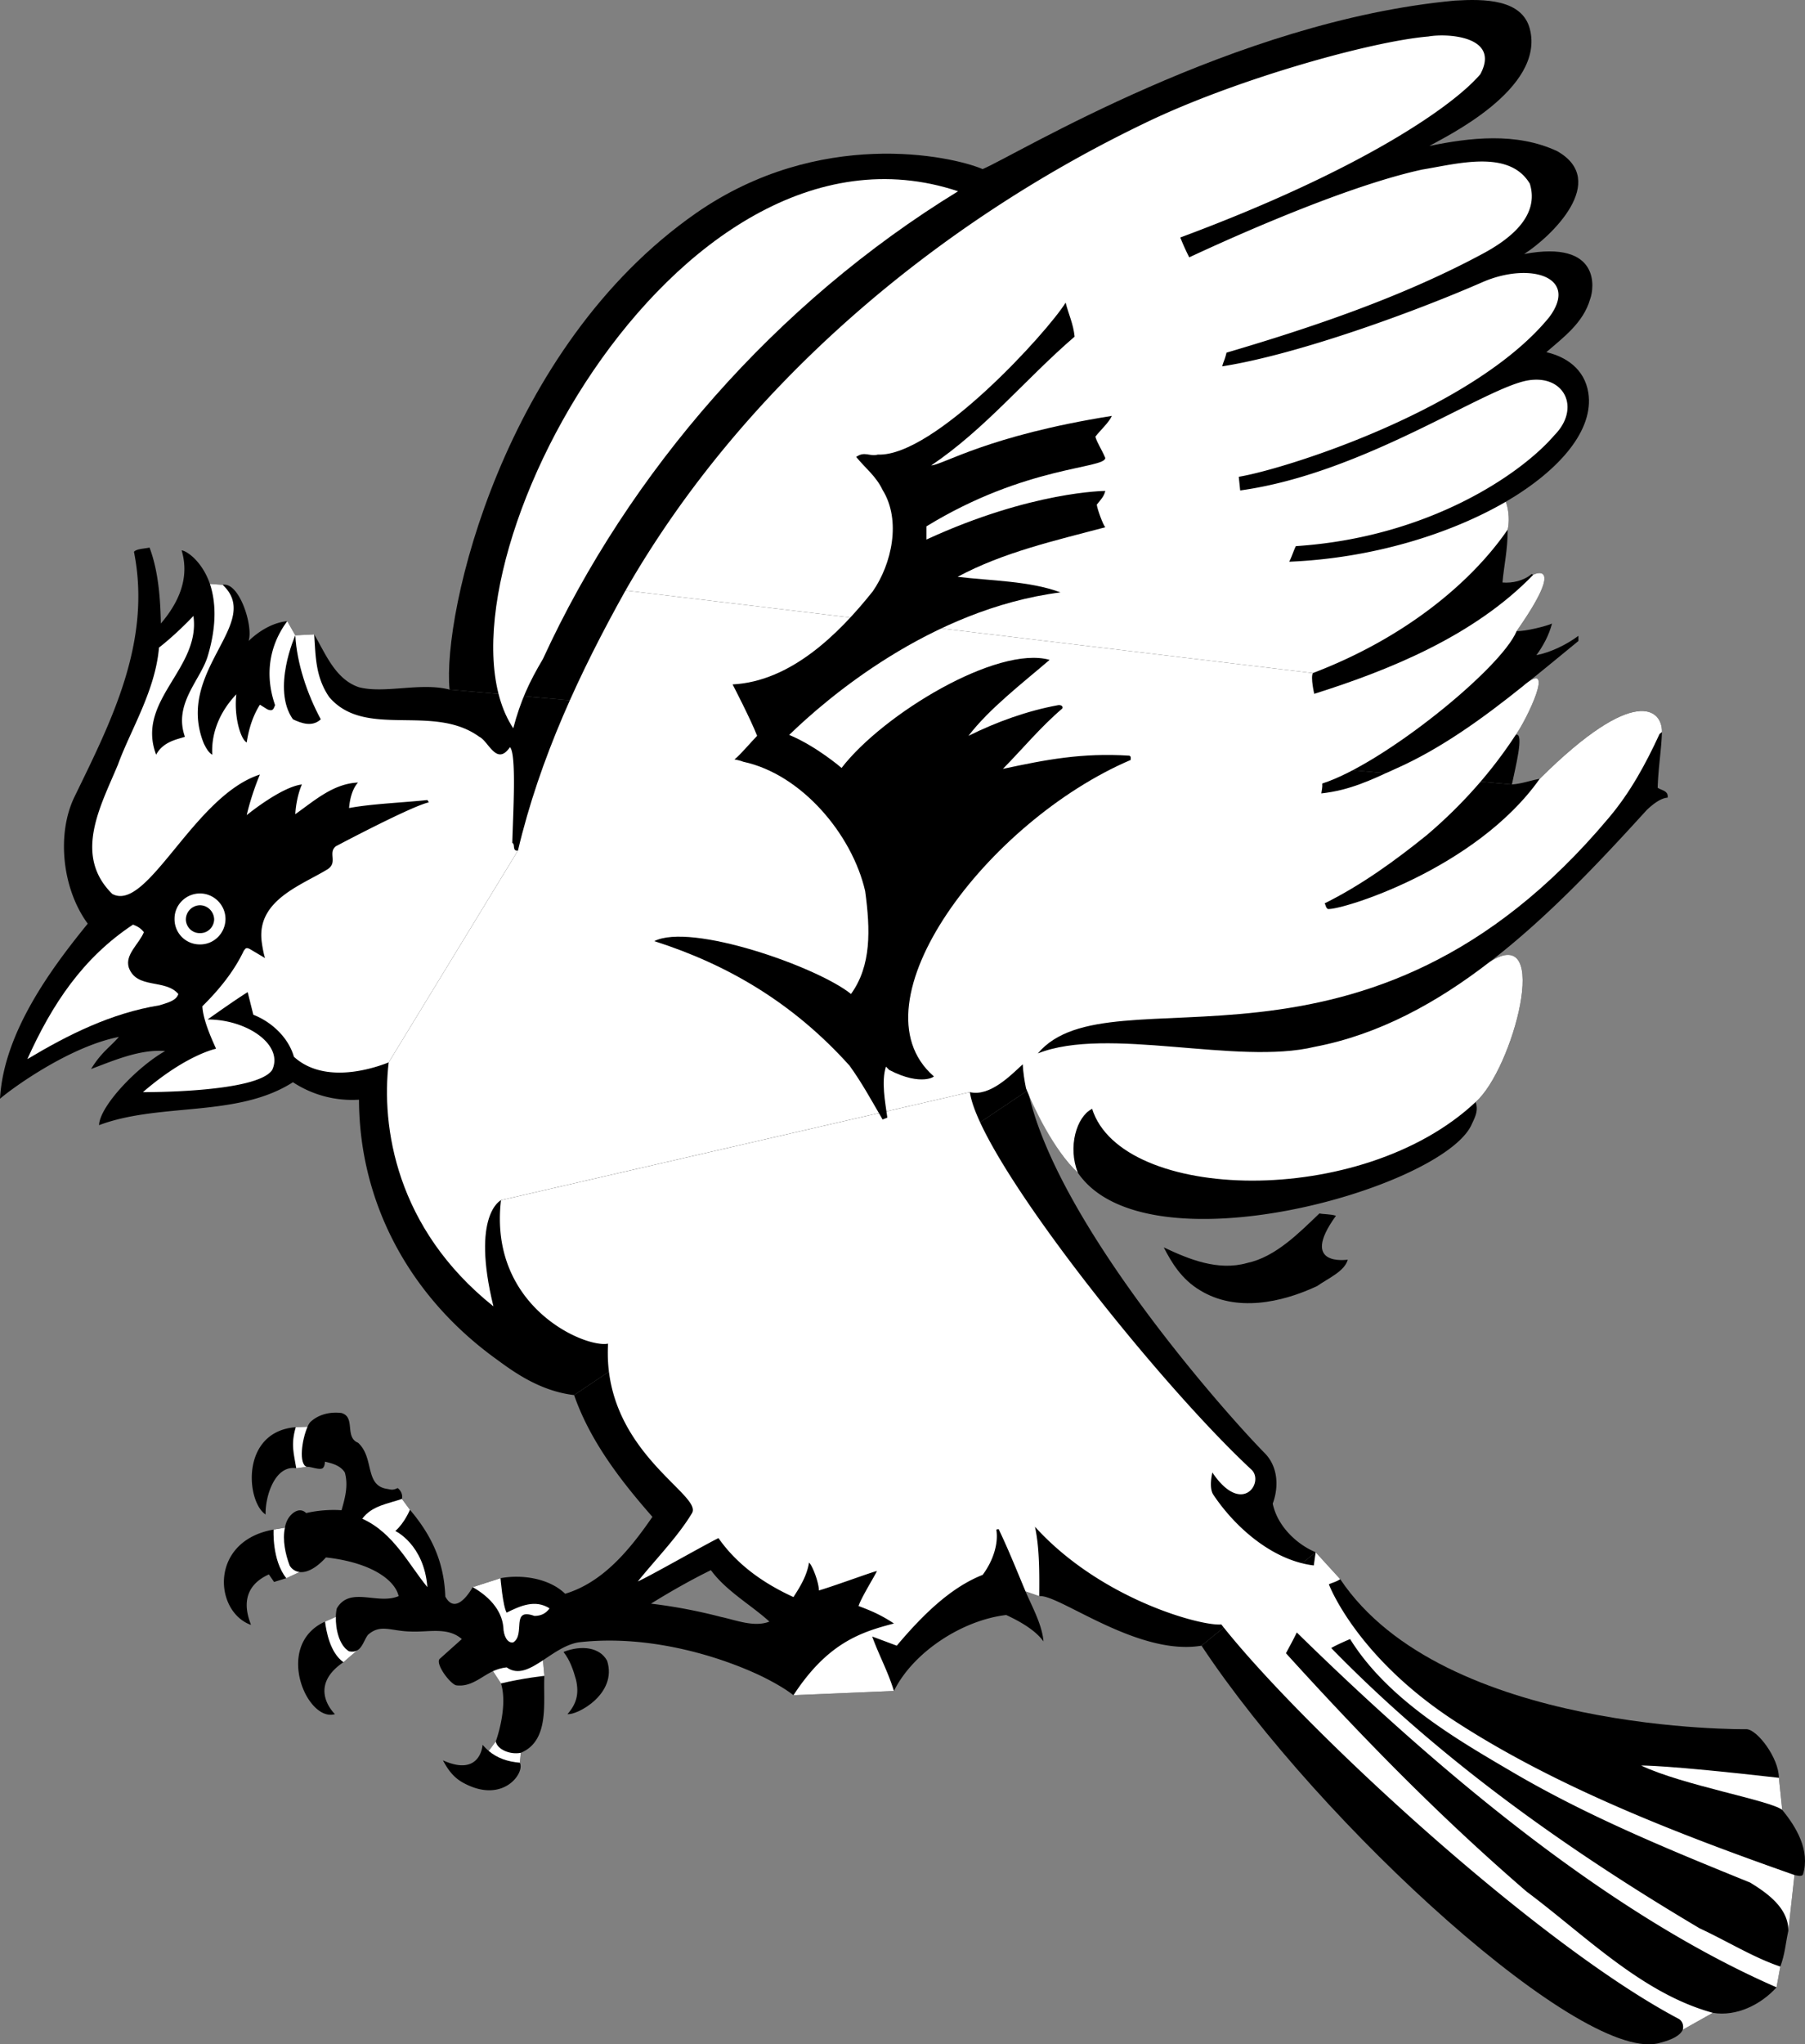 <svg xmlns="http://www.w3.org/2000/svg" width="382.63" height="433.21"><rect width="100%" height="100%" fill="#808080" stroke="none"/><path d="M95.3 146.13c-1.585-16.231 11.384-72.528 52.298-101 26.062-18.09 53.933-12.172 60.703-9.301 6.922-2.871 53.37-31.387 100.097-35.7 6.297-.382 14.262-.312 15.903 6C327.578 18.872 306.316 29.036 303 30.93c8.496-1.746 18.375-2.969 27.098 1.102 11.074 6.277-1.211 18.094-7 21.797 16.347-3.063 14.816 7.37 14 9.5-1.453 5.172-5.918 8.328-9.297 11.3 4.12.95 8.09 3.516 8.898 8.602 1.219 7.75-5.828 16.27-17.5 23.098.621 1.574.832 4.105.399 5.902.015 4.328-.774 7.527-1.098 11.2 2.098.175 4.469-.34 6.2-1.802l.3.2c.336-.293 6.996-3.07-3.5 11.902 1.836.09 6.426-1.078 7.5-1.602-.629 2.43-1.816 4.649-3.3 6.7 2.964-.57 6.37-2.2 8.898-4.098v1.098c-3.864 3.148-7.785 6.43-11.797 9.601 7.394-6.437.683 7.371-1.5 10.301 1.945-.766-.184 7.39-.801 10.5L95.3 146.129"/><path d="M320.5 166.231c2.207-.168 3.855-.832 5.898-1.2 20.25-20.113 26.02-14.671 25.903-9.902-.106 3.739-.77 7.477-.903 11.801.797.559 2.352.633 2.102 2.102-1.523.086-3.227 1.492-4.402 2.597-10.09 11.09-21.059 22.782-33.297 32.2 13.324-8.621 4.847 22.91-3 29.703.695 1.89-.219 3.37-.903 4.898-6.421 13.469-68.902 31.254-83.398 10.102-5.137-4.746-9.172-13.778-10.602-17.5L121.7 295.629c-7.414-.878-13.02-5.078-16.601-7.699-18.188-13.168-28.922-32.898-29-54.898a22.791 22.791 0 0 1-14-3.703C50.273 236.903 33.922 233.57 21 238.43c.121-4.008 8.04-12.332 14-15.699-5.371-.48-11.309 2.184-15.7 3.8 2.227-3.597 3.891-4.503 5.9-6.8-10.317 2.02-22.305 10.621-25.2 13.098.79-14.133 11.035-27.801 18.598-37.098-5.47-7.45-6.618-19.078-2.797-26.902 7.668-15.79 16.418-32.715 12.597-51.899.567-.648 2.192-.648 3.301-.898 1.852 4.91 2.297 10.683 2.399 16.097 3.672-4.304 6.187-9.558 4.402-15.5.96.043 4.297 2.196 6 7.102l2.7.2c3.519-.712 6.534 8.777 5.5 11.898 2.386-2.305 5.347-3.934 8.198-4.2l1.7 3 4-.199c2.398 4.051 4.472 9.528 9.5 11.2 5.457 1.41 13.101-1.083 19.203.5l225.199 20.1"/><path d="M217.898 231.032c5.899 27.992 41.868 68.41 50.102 76.797 2.98 2.93 3.094 7.293 1.8 10.8.997 4.852 5.216 8.7 9.098 10.301L254.7 348.731c-13.539 2.297-30.3-10.984-34.398-10.5l-2.903-1c1.391 3.258 3.516 7.055 3.801 10.598-1.758-2.442-5.09-4.293-7.898-5.598-9.328 1.082-19.762 7.89-23.801 16.098l-21.3.902c-1.442-1.145-3.747-2.547-6.7-4l1.598-11.602c-3.82-3.496-9.125-6.433-12.399-10.898-4.101 1.973-9.18 4.887-12.699 7.098 5.07.597 10.027 1.562 14.8 2.8 3.223.684 7.071 2.266 10.298 1l-1.598 11.602c-9.016-4.328-24.14-8.941-38.902-7.2-2.72.47-5.207 2.278-7.5 3.798l.3 3.3c-.3 5.352 1.254 13.715-5 16.301l-.199 2.102c1.13 2.12-3.586 8.93-12.101 4.199-2.016-1.117-3.2-2.82-4.2-4.7 8.028 3.61 8.403-3.3 8.403-3.3.414.492.847.926 1.297 1.3l1.5-2c1.12-3.222 2.27-8.55 1.101-12.3l-1.699-2.602c-2.582 1.22-4.664 3.41-7.8 3-1.286-.308-4.466-4.539-3.5-5.597l4.698-4.203c-2.988-2.621-7.07-1.426-10.8-1.598-4.29-.074-6.41-1.676-9.098.7-.793 1.054-1.156 2.687-2.3 3.3l-2.9 2.5c-7.847 5.316-1.8 11-1.8 11-5.926 1.816-13.027-14.637-2.102-19.602l2.301-1a7.906 7.906 0 0 1 .2-1.8c2.777-4.766 8.624-.696 13.101-2.598-.715-3.242-5.488-7.09-15.402-8.2-2.34 2.548-4.254 3.255-5.598 3.098l-2.8 1.301s-1.673.504-2.602.801L57 333.629c-7.219 3.247-4.035 9.786-3.8 10.7-7.833-2.79-8.895-17.79 4.8-20.2l2.398-.398c.118-.734.372-1.45.801-2.102.914-1.328 2.469-2.218 3.7-1 2.324-.55 5.136-.773 7.5-.597.718-2.508 1.484-5.207.699-8-1.055-1.711-3.336-2.043-4.2-2.301-.085.555-.074.984-.5 1.398-.734.438-2.472-.367-3.398-.3l-2.2.3c-4.581-.718-6.605 6.086-6.5 9.801-4.124-2.703-5.382-17.574 6.4-18.5l2.5-.101c.171-.407.378-.762.6-1 1.79-1.676 4.305-2.192 6.598-1.899 3.036.89.594 5.11 3.5 6.301 3.532 3.195 1.29 9.168 6.301 9.8.785.18 1.192.243 2.102-.202.605.457 1.125 1.343.898 2.3l1.7 2.301c4.464 5.274 7.234 10.883 7.5 18.399 2.257 4.172 5.456-1.38 5.8-2l5.899-1.899c4.82-.883 10.48.153 13.703 3.301 8.027-2.41 13.726-9.363 18.5-16.3-6.774-7.716-13.211-16.079-16.602-25.802l96.2-64.597"/><path d="m278.898 328.93 5.2 5.7c21.898 32.687 86.203 31.8 86.203 31.8 2.246.172 6.762 6.04 6.797 10.301l.703 6.8c2.96 3.59 5.969 8.575 4.398 13.7-.308.559-1.46.129-1.8.098l-1.301 11.8c-.63 2.934-.703 4.93-1.7 7.602l-.8 4.398c-3.309 3.66-8.493 6.25-13.5 5.403l-6.399 3.597c-.5 1.192-2.234 2.09-4.601 2.7-15.907 5.316-72.223-46.075-97.399-84.098l24.2-19.8"/><path fill="#fff" d="M109.8 180.231c-1.288.207-.546-1.418-1.202-1.602.136-5.664.953-18.933-.5-20.3-2.84 4.129-4.543-1.297-6.5-2.2-9.809-7.14-24.141.532-31.797-8.398-3-4.34-2.875-8.879-3.203-13.3l-4 .198-1.7-3c-6.406 8.645-2.707 17.137-2.597 17.801-.348.89-.477 1.336-1.602.899l-1.601-1c-1.696 2.695-2.434 5.582-2.797 8-1.305-.645-2.746-5.547-2.203-10.2-3.336 3.489-5.371 8-5.098 12.801-.828-.488-1.313-1.414-1.8-2.398-6.208-15.426 12.698-25.489 4-33.602l-2.7-.199c1.18 3.559 1.54 8.508-.402 15.098-1.442 5.183-7.414 10.214-4.899 17.3-1.578.555-4.594.98-6.101 3.801-4.356-11.531 9.48-18.191 7.902-29.398-3.25 3.398-5.969 5.672-7.3 6.699-.759 9.133-6.067 17.531-8.7 24.8-3.586 8.641-9.578 19.15-1.2 27.4 7.458 4.03 17.262-20.794 31.298-25.302-1.047 2.473-2.16 5.82-2.797 8.602 0 0 7.261-5.965 11.699-6.5-.848 1.926-1.293 4.367-1.402 6.3 4.105-2.898 8.066-6.484 13.3-6.702C74.176 167.657 74 171.23 74 171.23c4.84-.91 11.574-1.152 16.598-1.7l.3.5c-3.617.762-19.699 9.298-19.699 9.298-1.758 1.406.512 3.441-1.8 4.902-5.426 3.305-14.438 6.371-14 14.5.081 1.367.574 3.836.8 4.3L53 201.13c-.938-.496-.984-.008-1.3.301-2.141 4.516-5.348 8.387-8.802 11.801.145 2.89 1.914 6.797 2.903 9 0 0-6.293 1.238-15.5 9.2 0 0 24.168.179 27.398-4.7 2.469-5.27-5.238-10.7-13.699-10.7 3.02-2.109 5.633-3.98 8.5-5.8l1.2 4.8c3.902 1.52 7.452 4.848 8.6 8.9 5.438 4.98 14.024 3.573 20.098 1.198l27.403-44.898M278.3 142.63c19.786-7.536 33.79-19.45 41.298-30.399.433-1.797.222-4.328-.399-5.902-11.824 6.863-28.402 11.984-45.898 12.703.652-1.344.851-2.172 1.398-3.301 28.238-1.855 47.824-15.355 54.801-23.5 5.676-5.73 2.137-12.988-5.7-11.602-9.218 1.641-34.823 19.711-60.902 23.301l-.3-2.898c9.53-1.551 49.707-14.117 65.8-33.801 6.43-8.602-4.066-11.754-14-7.5-14.554 6.379-39.382 15.406-55.3 17.898.203-.89.523-1.296.902-2.898 18.297-5.39 37.254-11.805 54.2-20.902 5.51-2.938 12.269-7.875 10.1-14.899-4.366-7.332-15.382-4.21-22.8-3-17.64 3.82-44.691 16.414-49.402 18.602a53.45 53.45 0 0 1-1.899-4.203c38.406-14.266 57.895-27.88 63.602-34.598 4.308-7.984-6.793-8.73-11-8-12.457 1.059-41.278 9.242-60 18.3-44.438 21.317-85.371 55.766-110.203 99.098l145.703 17.5M106.2 254.329c-2.645 22.73 17.952 31.386 22.698 30.402-1.293 22.645 20.145 31.969 17.801 35.898-2.91 4.903-7.922 10.032-11.5 14.5 2.84-1.289 13.301-7.28 17.102-9.199 4.187 5.988 10.086 9.836 15.898 12.5 1.438-2.219 2.844-4.515 3.301-7.3.652.492 2.059 4.042 2.098 5.902 3.738-1.117 12.097-4.227 12.3-4.102-.523 1.11-3.382 5.723-3.898 7.399 2.586.964 4.785 1.894 7.5 3.703-7.059 1.828-14.082 4.14-21.3 15.199l21.3-.902c-1.363-4.36-2.906-6.957-4.602-11.5H185l5.098 1.902c5.07-6.008 11.136-12.227 18.203-15 2.039-2.7 3.426-6.418 2.898-9.602l.5-.097c2.156 4.515 3.742 8.535 5.7 13.199l2.902 1c.027-4.461.101-10.086-.903-14.7 13.993 15.434 35.34 21.114 39.5 20.7 17.004 21.617 66.875 67.738 97 83.598 1.22.796.868 2.246.801 2.3l6.399-3.597c-15.043-4.11-27.032-16.395-39.5-25.703-18.54-16-34.672-32.504-51-50.5.988-1.836 1.605-2.946 2.3-4.399 28.2 27.613 64.868 59.137 101.7 75.2l.8-4.4c-5.59-1.858-11.437-5.483-17.097-8.1-28.156-16.696-55.094-35.79-78.102-59.4 1.227-.737 4-1.901 4-1.901 7.906 12.71 22.34 21.109 34.102 28 16.152 9.523 33.449 16.605 50.699 23.601 3.691 2.254 8.133 5.434 8.098 10.2l1.3-11.801c-24.746-8.704-50.253-18.567-71.5-32.297-21.394-13.754-27.199-29.301-27.199-29.301.64-.336 1.63-.531 2.399-1.102l-5.2-5.699-.398 2.8c-8.813-1.07-16.754-8.175-21.3-15-1.005-1.51-.2-4.698-.2-4.698 6.2 9.207 10.96 2.261 8.398-.5-19.972-18.512-57.777-65.953-59.8-80.102l-99.399 22.899"/><path fill="#fff" d="M205.598 231.43c4.199 1.008 8.59-3.484 11.203-5.898.093 1.687.347 3.39.699 5.097 1.504 3.747 5.863 13.157 11 17.903-2.215-5.524-.254-11.852 2.898-13.5l.102-.102c6.195 19.805 57.105 21.336 81.3-1.398 7.848-6.793 16.325-38.324 3-29.703-11.198 8.652-23.464 15.398-37.1 18-16.485 3.972-43.942-4.465-58.7 1.402 15.45-18.371 69.469 11.648 121.098-50 4.574-5.43 7.77-11.367 10.703-17.7l.5-.402c.117-4.77-5.653-10.21-25.903 9.903-13.543 19.156-41.96 27.84-44.898 27.597-.492-.277-.418-.793-.7-1.199 7.684-3.812 14.786-8.918 21.7-14.5 7.441-6.332 13.734-13.437 18.8-21.199 2.184-2.93 8.895-16.738 1.5-10.3-8.491 6.812-17.41 13.26-27 17.5-5.19 2.366-9.671 4.546-15.702 5.198.097-.714.261-1.27.203-2.097 12.898-4.114 37.949-24.367 41.199-32.301 10.496-14.973 3.836-12.195 3.5-11.902-12.613 13.027-30.746 20.257-46.402 25.203 0 0-.809-3.426-.297-4.403l-145.703-17.5c-9.653 17.274-18.164 35.477-22.797 55.102l-27.403 44.898c-1.609 13.547 1.473 35.133 22.2 51.7-4.766-19.477 1.601-22.5 1.601-22.5l99.399-22.899"/><path d="M119.5 350.032c3.852-1.477 7.664-.946 9.2 1.898 2.25 7.035-6.423 11.586-8.4 11.301 1.903-2.156 2.497-4.305 1.798-7.3-.559-2.036-1.301-4.18-2.598-5.802v-.097"/><path fill="#fff" d="M203.098 40.532c-38.641 23.652-69.793 59.469-88 99.097-2.957 4.993-4.735 8.84-6.297 14.7-19.973-30.13 33.754-133.953 94.297-113.797"/><path d="M234.3 111.731c-10.714 2.848-21.593 5.289-31.3 10.5 6.82.832 15.332.86 21.8 3.3-27.679 3.56-49.734 22.66-57.5 30.2 5.817 2.434 11.098 7 11.098 7 8.797-11.422 32.997-26.035 44.102-22.902-5.809 4.98-12.809 10.355-17.2 16.101 5.993-2.972 12.493-5.312 19-6.5.395-.07 1.134.078.9.7-4.575 3.89-8.423 8.554-12.602 12.8 9.136-1.953 16.683-3.433 26.8-2.8.465.183.243.624.301.902-30.414 12.988-59.48 51.523-41.8 67 .601-.067-2.473 2.304-9.399-1.301l-.7-.7c-.995 3.173-.179 7.321.298 10.798l-1 .402c-2.586-4.438-4.364-7.73-7-11.402-11.938-13.274-25.778-21.414-41.399-26.399 7.778-3.949 34.508 5.41 41.7 11.2 4.335-5.993 4.113-13.614 3-21.801-2.735-11.942-13.426-24.743-25.801-27.399-.723-.304-1.899-.5-1.899-.5 1.414-1.156 3.41-3.597 4.801-5-1.371-3.535-5.2-10.898-5.2-10.898 12.227-.63 22.329-10.473 29.7-19.703 4.027-5.793 6.098-15.043 2.098-21.5-1.403-2.942-3.547-4.496-5.598-7 1.828-1.305 2.809-.012 4.598-.5 11.957.488 36.007-26.051 39.8-32.2.645 2.57 1.61 4.422 1.903 7.2-10.434 8.988-18.942 19.57-30.403 27.3 2.653-.183 11.93-6.3 38.301-10.5-.644 1.438-2.445 3.028-3.5 4.403.39 1.363 1.227 2.472 2.102 4.5 0 2.328-16.848 1.597-37.903 14.5v2.797c22.301-10.27 37.903-10.297 37.903-10.297-.258 1.148-.95 1.851-1.801 2.898.09.938 1.32 4.281 1.8 4.801M62.598 134.63c.332 5.906 2.476 12.363 5.402 17.8-1.852 1.719-4.184.797-5.902 0-4.57-6.457.5-17.8.5-17.8"/><path fill="#fff" d="M30.5 197.532c-1.02 2.515-4.055 4.738-3.2 7.5 1.665 4.636 7.731 2.344 10.5 5.597-.402 1.48-2.546 1.926-4 2.403-10.238 1.668-19.265 6.183-28 11.398 5.18-11.504 11.692-21.422 22.4-28.5 1.058.418 1.652.79 2.3 1.602"/><path d="M283.2 257.63c-7.927 10.945 2.5 9.3 2.5 9.3-.622 2.457-4.247 4.012-6.5 5.602-7.516 3.515-17.134 5.59-24.802.898-3.878-2.304-6.023-5.816-7.699-9.101 5.375 2.543 11.52 5.058 17.7 3.3 6.027-1.273 11.062-6.457 15.3-10.5.793.196 2.348.122 3.5.5"/><path fill="#fff" d="M42.398 200.13c2.965.027 5.387-2.395 5.403-5.399-.016-2.969-2.438-5.39-5.403-5.402-3.007.011-5.43 2.433-5.398 5.402a5.331 5.331 0 0 0 5.398 5.398"/><path d="M42.398 197.731c1.63.047 2.957-1.281 3-2.902-.043-1.657-1.37-2.985-3-3a3.036 3.036 0 0 0-3 3c.028 1.62 1.356 2.949 3 2.902"/><path fill="#fff" d="M100.2 336.329c3.206 1.804 6.167 4.691 6.5 8.5.038 1.742.816 3.445 2.1 3.203 2.673-1.684-.655-7.457 4.5-5.602 1.45-.023 2.391-.523 3.2-1.601-3.027-1.953-6.21-.547-9.102.902-.808-1.375-1.3-7.3-1.3-7.3l-5.899 1.898M85.2 317.63c-2.958 1.042-6.36 1.413-8.4 4.199 6.626 2.984 9.81 9.644 13.798 14.5-.715-9.09-6.797-11.899-6.797-11.899 1.976-1.726 3.097-4.5 3.097-4.5l-1.699-2.3m25.001 55.902c-2.548-.223-4.727-.918-6.602-2.5l1.5-2c.308 1.699 3.047 2.847 5.3 2.398l-.199 2.102m4.899-21.703c-2.766 1.816-5.266 3.23-7.7 1.5-1.05.105-1.984.402-2.898.8l1.7 2.602c4.683-1.133 9.198-1.602 9.198-1.602l-.3-3.3M75.7 349.731c-.391.25-.938.336-1.7.2-2.129-1.235-2.89-4.825-2.8-7.302l-2.302 1c.27 1.973 1.008 6.547 3.903 8.602l2.898-2.5M63.5 333.13c-1.023-.145-1.738-.731-2.102-1.399-.882-2.328-1.566-5.379-1-8l-2.398.398s-.379 6.497 2.7 10.301l2.8-1.3m1.7-30.801c-1.266 2.894-1.868 7.906-.2 8.5l-2.2.3c-.488-3.09-1.202-4.988-.1-8.699l2.5-.101m311.898 74.402c-24.407-2.781-29.2-2.602-29.2-2.602 8.813 4.188 27.461 7.395 29.903 9.403l-.703-6.801"/></svg>

